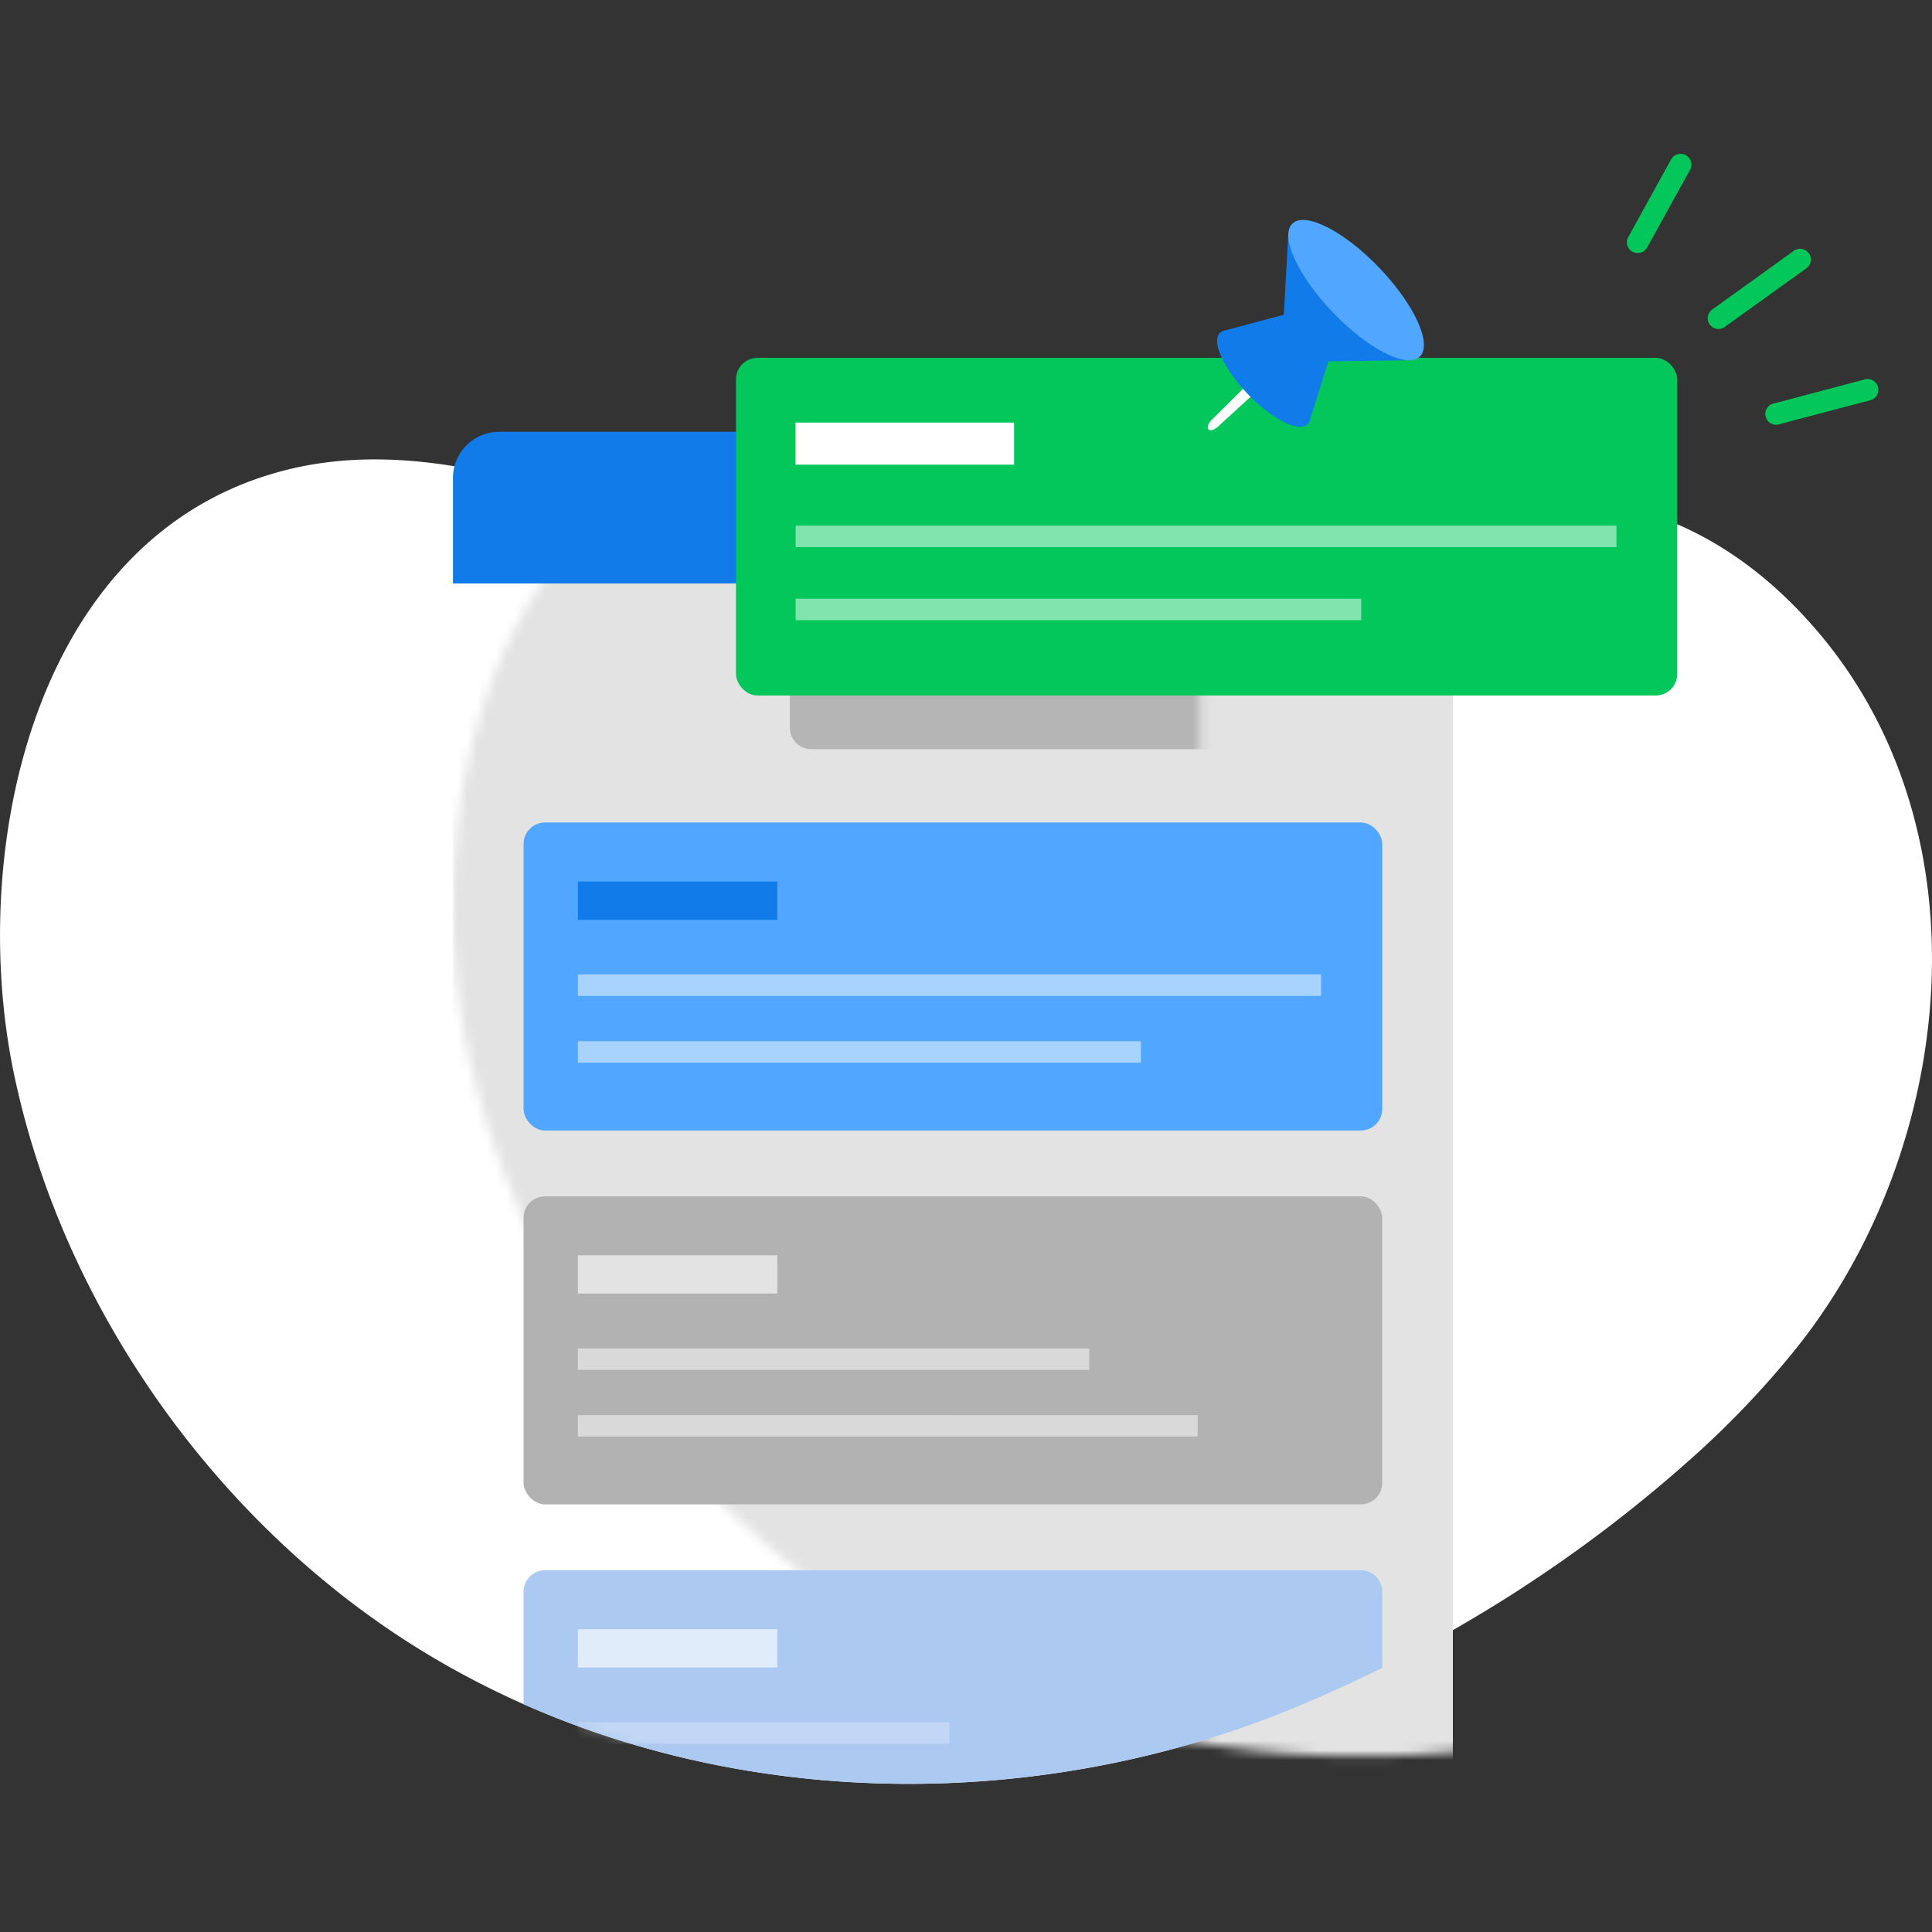 <svg width="200" height="200" xmlns="http://www.w3.org/2000/svg" xmlns:xlink="http://www.w3.org/1999/xlink">
    <rect width="100%" height="100%" fill="#333333" stroke="none"/>
    <defs>
        <path d="M185.676 92.354c16.878-20.79 20.489-54.311 1.833-75.29-19.366-21.788-43.855-11.921-67.777-6.377-14.445 3.333-30 1.745-44.19-2.1C60.788 4.565 45.799-2.368 30.843.81 3.61 6.687-3.445 40.154 1.433 63.554c4.877 23.4 19.922 45.078 39.744 58.189 27.3 18.044 63.333 19.8 93.189 7.333a144.867 144.867 0 0 0 41.844-26.667 95.556 95.556 0 0 0 9.467-10.055z" id="a"/>
        <path d="M86.668 0c1.227 0 2.222.995 2.222 2.222v7.873a144.866 144.866 0 0 1-8.722 3.983C54.857 24.647 25.106 24.994 0 13.86L.001 2.222C.001.995.996 0 2.223 0h84.445z" id="c"/>
    </defs>
    <g fill="none" fill-rule="evenodd">
        <path d="M0 0h200v200H0z"/>
        <g transform="translate(.002 47.557)">
            <mask id="b" fill="#fff">
                <use xlink:href="#a"/>
            </mask>
            <use fill="#FFF" fill-rule="nonzero" xlink:href="#a"/>
            <rect fill="#E3E3E3" fill-rule="nonzero" mask="url(#b)" x="46.887" y="-2.857" width="103.511" height="151.733" rx="4.444"/>
            <path d="M145.954-2.857h-64.19a.545.545 0 0 0 0 .133v30.5c0 1.227.996 2.222 2.223 2.222h66.422V1.588a4.444 4.444 0 0 0-4.455-4.445z" fill="#B5B5B5" fill-rule="nonzero" mask="url(#b)"/>
        </g>
        <g transform="translate(54.199 162.556)">
            <mask id="d" fill="#fff">
                <use xlink:href="#c"/>
            </mask>
            <use fill="#ACC9F1" fill-rule="nonzero" xlink:href="#c"/>
            <path fill="#FFF" fill-rule="nonzero" opacity=".799" mask="url(#d)" transform="rotate(-180 15.946 8.083)" d="M5.623 6.1h20.644v3.967H5.623z"/>
            <path fill="#FFF" fill-rule="nonzero" opacity=".5" mask="url(#d)" d="M44.09 15.733v2.223H5.623v-2.223z"/>
        </g>
        <path d="M150.4 49.5a4.789 4.789 0 0 0-4.844-4.8H51.689a4.789 4.789 0 0 0-4.8 4.8v10.9H150.4V49.5z" fill="#117CE9" fill-rule="nonzero"/>
        <g transform="translate(54.2 123.844)" fill-rule="nonzero">
            <rect fill="#B2B2B2" transform="rotate(-180 44.444 15.944)" width="88.889" height="31.889" rx="2.222"/>
            <path fill="#E3E3E3" d="M26.267 10.067H5.623V6.1h20.644z"/>
            <path fill="#FFF" opacity=".5" d="M58.556 15.744v2.223H5.622v-2.223zM69.789 22.644v2.223H5.622v-2.223z"/>
        </g>
        <g transform="translate(54.2 85.144)" fill-rule="nonzero">
            <rect fill="#51A7FF" transform="rotate(-180 44.444 15.944)" width="88.889" height="31.889" rx="2.222"/>
            <path fill="#117CE9" d="M26.267 10.078H5.623V6.11h20.644z"/>
            <path fill="#FFF" opacity=".5" d="M82.556 15.733v2.223H5.622v-2.223zM63.911 22.644v2.223H5.622v-2.223z"/>
        </g>
        <g transform="translate(76.189 15.924)" fill-rule="nonzero">
            <rect fill="#03C75A" transform="rotate(-180 48.717 38.598)" y="21.12" width="97.433" height="34.956" rx="2.222"/>
            <path fill="#FFF" d="M28.789 32.175H6.167V27.82h22.622z"/>
            <path fill="#FFF" opacity=".5" d="M91.144 38.487v2.222H6.178v-2.222zM64.722 46.053v2.223H6.178v-2.223z"/>
            <path d="M107.822 28.042a1.12 1.12 0 0 1-.289-2.222l9.323-2.467a1.114 1.114 0 1 1 .566 2.156l-9.322 2.455c-.09.037-.182.064-.278.078zM101.7 18.131a1.111 1.111 0 0 1-.644-2.011l8.455-6.078a1.111 1.111 0 0 1 1.289 1.811l-8.444 6.067c-.191.138-.42.212-.656.211zM93.333 10.264c-.186.001-.37-.045-.533-.133a1.111 1.111 0 0 1-.433-1.511L96.81.564a1.12 1.12 0 0 1 1.945 1.112L94.31 9.72a1.111 1.111 0 0 1-.978.544z" fill="#03C75A"/>
        </g>
        <g transform="translate(125.025 20.843)" fill-rule="nonzero">
            <path d="M1.12 23.268c-.99.922-1.579.211-.667-.689L13.997 9.157l1.189 1.244S2.108 22.346 1.119 23.268z" fill="#FFF"/>
            <path d="M8.353 3.212 21.03 16.446l-8.544.121-1.888 6.004a.994.994 0 0 1-.194.432l-.072.077c-.917.879-3.69-.529-6.195-3.144-2.504-2.614-3.79-5.446-2.873-6.325a.947.947 0 0 1 .513-.242l6.097-1.626.479-8.53z" fill="#117CE9"/>
            <ellipse fill="#51A7FF" transform="rotate(-43.76 15.356 9.19)" cx="15.356" cy="9.191" rx="3.333" ry="9.533"/>
        </g>
    </g>
</svg>
